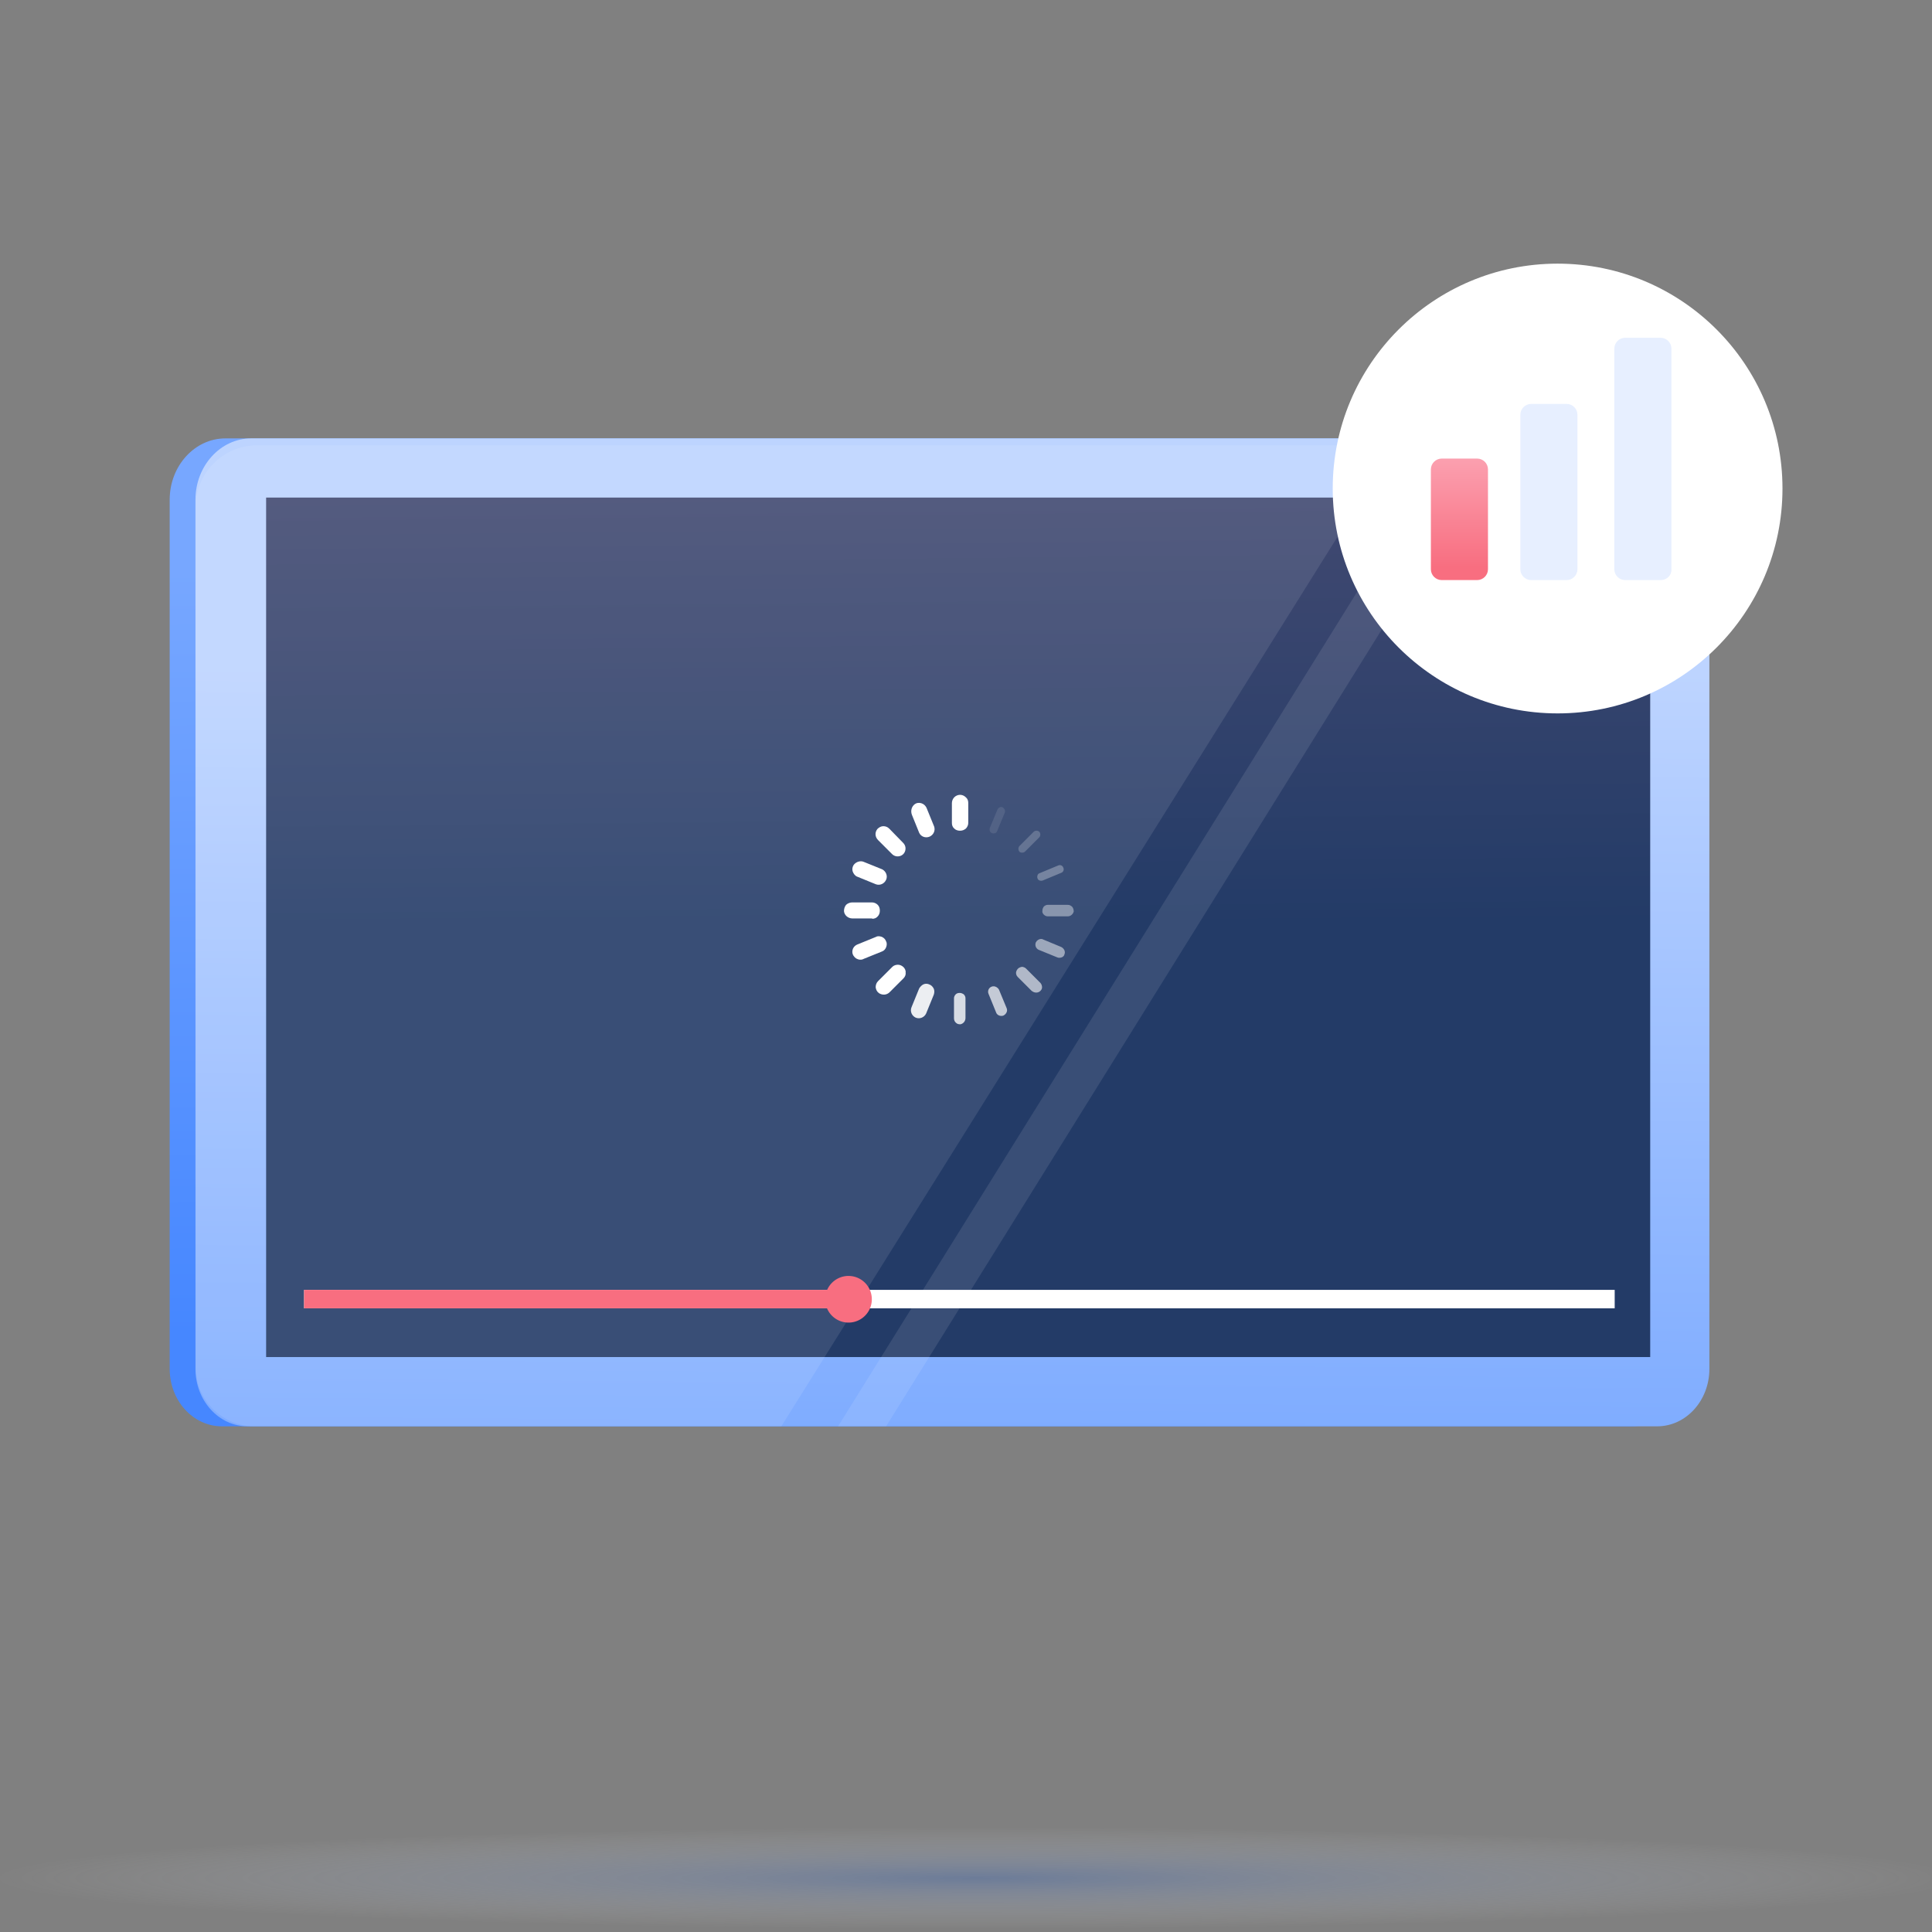 <svg width="555" height="555" viewBox="0 0 555 555" fill="none" xmlns="http://www.w3.org/2000/svg"><rect x="0" y="0" width="555" height="555" fill="#808080" stroke="none"/><g clip-path="url(#clip0)"><path opacity=".4" d="M280.398 554.1c156.849 0 284-6.581 284-14.7s-127.151-14.7-284-14.7c-156.848 0-284 6.581-284 14.7s127.152 14.7 284 14.7z" fill="url(#paint0_radial)"/><path d="M483.746 143.536c0-9.7-7.2-17.6-16-17.6h-403c-8.8 0-16 7.9-16 17.6v249.7c0 9.1 6.7 16.5 15 16.5h404.9c8.3 0 15-7.4 15-16.5v-249.7h.1z" fill="url(#paint1_linear)"/><path d="M491.148 143.536c0-9.7-7.2-17.6-16-17.6h-403c-8.8 0-16 7.9-16 17.6v249.7c0 9.1 6.7 16.5 15 16.5h404.9c8.3 0 15-7.4 15-16.5v-249.7h.1z" fill="url(#paint2_linear)"/><path d="M474.049 142.936h-397.6v246.9h397.6v-246.9z" fill="url(#paint3_linear)"/><path opacity=".1" d="M224.446 409.736h-151.3c-9.4 0-16.9-7.6-16.9-16.9v-247.3c0-9.7 7.9-17.6 17.6-17.6h326.8l-176.2 281.8zm30.1 0h-13.8l175.3-281.8h13.8l-175.3 281.8z" fill="#fff"/><path d="M275.749 238.636c.7 0 1.2-.2 1.7-.6.4-.4.7-1 .7-1.6v-5.8c0-.6-.2-1.2-.7-1.6-.7-.7-1.7-.9-2.6-.5-.9.4-1.4 1.3-1.4 2.2v5.7c0 .6.2 1.2.7 1.6.4.4 1 .6 1.6.6z" fill="#fff"/><path opacity=".8" d="M275.751 294.236c-.4 0-.8-.1-1.1-.4-.4-.3-.6-.8-.6-1.3v-5.8c0-.4.2-.8.5-1.1.3-.3.7-.4 1.1-.4h.1c.4 0 .8.2 1.1.4.3.3.5.7.5 1.1v5.7c0 .9-.6 1.6-1.4 1.8h-.2z" fill="#fff"/><path d="M264.051 239.236c.5 1.1 1.8 1.6 3 1.1 1.1-.5 1.7-1.7 1.3-2.9l-2.2-5.4c-.3-.6-.8-1.1-1.5-1.3-.7-.2-1.4-.1-1.9.3-.9.7-1.2 1.9-.8 3l2.1 5.2z" fill="#fff"/><path opacity=".7" d="M287.647 291.836c-.7 0-1.3-.4-1.5-1l-2.2-5.4c-.3-.8.1-1.7.9-2 .2-.1.4-.1.6-.1.6 0 1.2.4 1.5.9l2.2 5.3c.2.4.2.9 0 1.3s-.5.7-.9.9c-.2.1-.4.1-.6.1z" fill="#fff"/><path d="M255.45 238.036c-.5-.5-1.1-.7-1.7-.7-.6 0-1.2.3-1.7.8-.8 1-.7 2.3.2 3.2l4 4c.6.6 1.4.8 2.2.6.8-.2 1.4-.8 1.6-1.6.2-.8 0-1.6-.6-2.2l-4-4.1z" fill="#fff"/><path opacity=".6" d="M297.65 285.136c-.5 0-.9-.2-1.3-.5l-4-4c-.4-.4-.6-1-.4-1.6.2-.6.6-1 1.2-1.2.1 0 .3-.1.4-.1.4 0 .9.2 1.2.5l4.1 4.1c.3.3.5.8.5 1.3s-.3.9-.7 1.2c-.3.2-.6.3-1 .3z" fill="#fff"/><path opacity=".9" d="M267.05 282.836c-.6-.3-1.2-.3-1.7-.1-.5.2-1 .7-1.3 1.2l-2.2 5.4c-.5 1.2.1 2.5 1.2 3 1.2.5 2.5-.1 3-1.2l2.2-5.4c.2-.6.2-1.2 0-1.7-.3-.6-.7-1-1.2-1.2z" fill="#fff"/><path d="M250.549 263.936c.6 0 1.2-.2 1.6-.7.4-.4.6-1 .6-1.6v-.1c0-.6-.2-1.2-.6-1.6-.4-.4-1-.7-1.6-.7h-5.8c-.6 0-1.3.3-1.7.7-.4.5-.6 1.1-.6 1.8.1 1.2 1.2 2.1 2.4 2.1h5.7v.1z" fill="#fff"/><path opacity=".4" d="M300.948 263.236c-.4 0-.8-.2-1.1-.5-.3-.3-.5-.7-.4-1.1v-.1c0-.4.2-.8.4-1.1.3-.3.7-.5 1.1-.5h5.8c.5 0 .9.2 1.3.6.3.4.4.9.4 1.3-.2.8-.9 1.4-1.7 1.4h-5.8z" fill="#fff"/><path d="M254.548 270.436c-.2-.6-.6-1-1.2-1.3-.6-.2-1.2-.3-1.7 0l-5.4 2.2c-.9.4-1.4 1.2-1.4 2.1 0 .8.5 1.5 1.1 1.9.7.4 1.5.5 2.2.1l5.2-2.1c.6-.2 1-.7 1.2-1.2.2-.5.3-1.2 0-1.7zm-8.3-18.6l5.4 2.2c1.2.4 2.4-.2 2.9-1.3s0-2.4-1.1-3l-5.2-2.1c-1-.5-2.3-.1-3 .8-.4.6-.5 1.3-.3 1.9.2.6.7 1.3 1.3 1.5z" fill="#fff"/><path opacity=".5" d="M304.348 275.136c-.2 0-.4 0-.6-.1l-5.4-2.2c-.8-.4-1.1-1.3-.8-2.1.3-.6.9-1 1.5-1 .2 0 .4 0 .5.1l5.3 2.2c.4.2.7.5.9.9.2.4.2.9 0 1.3-.1.5-.7.9-1.4.9z" fill="#fff"/><path d="M259.551 277.836c-.4-.4-1-.7-1.6-.7-.6 0-1.2.2-1.6.6l-4.1 4.1c-.5.5-.7 1.1-.7 1.8.1.7.4 1.3 1 1.7 1 .6 2.2.5 3-.3l4-4c.4-.4.7-1 .6-1.6.1-.6-.2-1.2-.6-1.6z" fill="#fff"/><path opacity=".1" d="M284.948 239.336c.3.1.6.1.9 0 .3-.1.5-.3.6-.6l2.2-5.3c.2-.6-.1-1.2-.6-1.5-.5-.3-1.2 0-1.5.6l-2.2 5.3c-.1.3-.1.6 0 .9.1.3.4.5.6.6z" fill="#fff"/><path opacity=".2" d="M293.651 244.936c.3 0 .6-.1.8-.3l4.1-4.1c.4-.4.4-1.2 0-1.6-.4-.4-1.2-.4-1.6 0l-4.1 4.1c-.3.3-.4.8-.2 1.3s.5.6 1 .6z" fill="#fff"/><path opacity=".3" d="M298.048 252.336c.1.3.3.5.6.6.3.1.6.1.9 0l5.3-2.2c.6-.2.9-.9.6-1.5-.2-.6-.9-.9-1.5-.6l-5.3 2.2c-.3.1-.5.3-.6.6-.1.3-.1.7 0 .9z" fill="#fff"/><path d="M463.848 370.536h-376.5v5.3h376.5v-5.3z" fill="#fff"/><path d="M243.748 370.536h-156.4v5.3h156.4v-5.3z" fill="url(#paint4_linear)"/><path d="M243.747 379.936a6.7 6.7 0 100-13.4 6.7 6.7 0 000 13.4z" fill="url(#paint5_linear)"/><path d="M447.448 204.936c35.677 0 64.6-28.922 64.6-64.6s-28.923-64.6-64.6-64.6c-35.678 0-64.6 28.922-64.6 64.6s28.922 64.6 64.6 64.6z" fill="#fff"/><path d="M424.347 166.636h-10.2c-1.7 0-3.1-1.4-3.1-3.1v-28.7c0-1.7 1.4-3.1 3.1-3.1h10.2c1.7 0 3.1 1.4 3.1 3.1v28.7c0 1.7-1.4 3.1-3.1 3.1z" fill="url(#paint6_linear)"/><path d="M450.046 166.636h-10.2c-1.7 0-3.1-1.4-3.1-3.1v-44.4c0-1.7 1.4-3.1 3.1-3.1h10.2c1.7 0 3.1 1.4 3.1 3.1v44.4c0 1.7-1.4 3.1-3.1 3.1z" fill="url(#paint7_linear)"/><path d="M477.046 166.636h-10.2c-1.7 0-3.1-1.4-3.1-3.1v-63.4c0-1.7 1.4-3.1 3.1-3.1h10.2c1.7 0 3.1 1.4 3.1 3.1v63.4c.1 1.7-1.3 3.1-3.1 3.1z" fill="url(#paint8_linear)"/></g><defs><linearGradient id="paint1_linear" x1="268.037" y1="379.923" x2="264.658" y2="160.306" gradientUnits="userSpaceOnUse"><stop stop-color="#4687FF"/><stop offset=".999" stop-color="#77A7FF"/></linearGradient><linearGradient id="paint2_linear" x1="272.543" y1="438.481" x2="274.233" y2="191.835" gradientUnits="userSpaceOnUse"><stop stop-color="#77A7FF"/><stop offset="1" stop-color="#BDD4FF"/></linearGradient><linearGradient id="paint3_linear" x1="273.229" y1="53.445" x2="275.26" y2="266.754" gradientUnits="userSpaceOnUse"><stop offset=".002" stop-color="#565378"/><stop offset="1" stop-color="#233B67"/></linearGradient><linearGradient id="paint4_linear" x1="150.833" y1="296.889" x2="162.406" y2="356.924" gradientUnits="userSpaceOnUse"><stop offset=".001" stop-color="#FDBFCD"/><stop offset="1" stop-color="#F86E80"/></linearGradient><linearGradient id="paint5_linear" x1="238.092" y1="343.985" x2="242.522" y2="366.965" gradientUnits="userSpaceOnUse"><stop offset=".001" stop-color="#FDBFCD"/><stop offset="1" stop-color="#F86E80"/></linearGradient><linearGradient id="paint6_linear" x1="419.223" y1="112.095" x2="419.223" y2="162.989" gradientUnits="userSpaceOnUse"><stop offset=".001" stop-color="#FDBFCD"/><stop offset="1" stop-color="#F86E80"/></linearGradient><linearGradient id="paint7_linear" x1="444.923" y1="187.376" x2="444.923" y2="180.176" gradientUnits="userSpaceOnUse"><stop stop-color="#BDD4FF"/><stop offset="1" stop-color="#E7EFFF"/></linearGradient><linearGradient id="paint8_linear" x1="471.964" y1="187.376" x2="471.964" y2="180.176" gradientUnits="userSpaceOnUse"><stop stop-color="#BDD4FF"/><stop offset="1" stop-color="#E7EFFF"/></linearGradient><radialGradient id="paint0_radial" cx="0" cy="0" r="1" gradientUnits="userSpaceOnUse" gradientTransform="matrix(283.923 0 0 14.69 280.47 539.536)"><stop stop-color="#4873C4" stop-opacity=".9"/><stop offset="1" stop-color="#fff" stop-opacity="0"/></radialGradient><clipPath id="clip0"><path fill="#fff" d="M0 0h555v555H0z"/></clipPath></defs></svg>